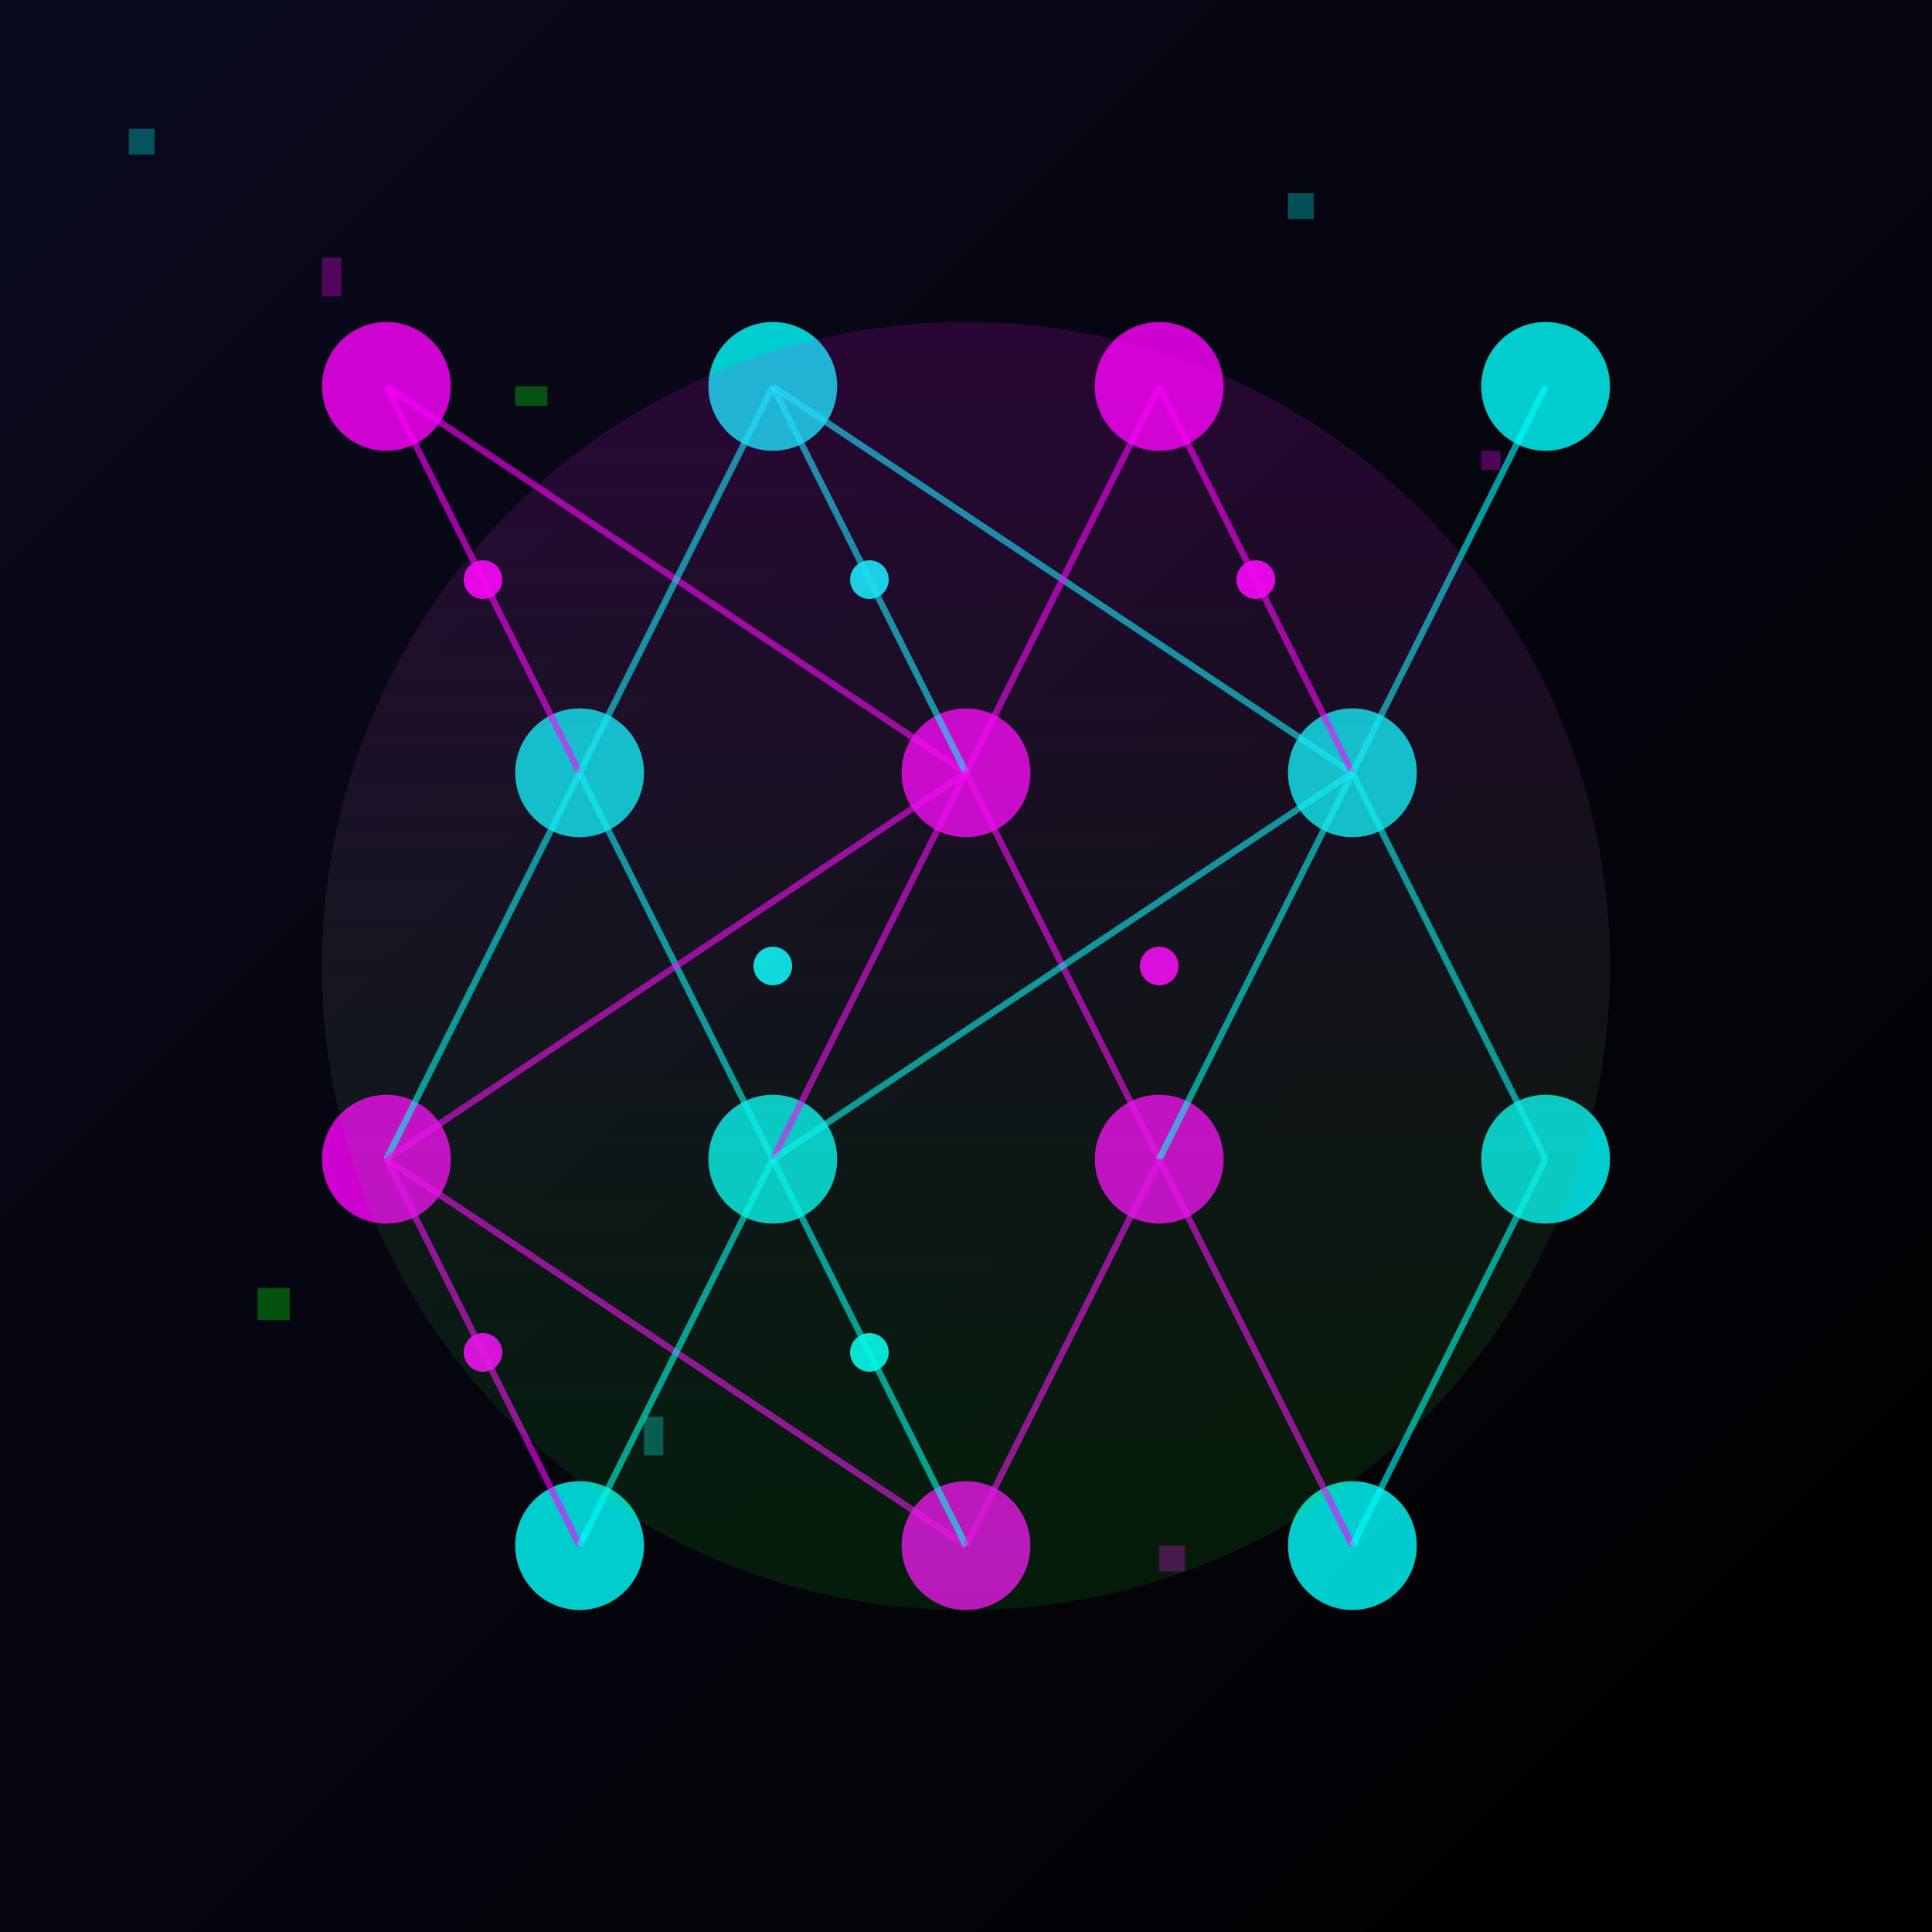 <?xml version="1.0" encoding="UTF-8"?>
<svg width="300px" height="300px" viewBox="0 0 300 300" version="1.1" xmlns="http://www.w3.org/2000/svg" xmlns:xlink="http://www.w3.org/1999/xlink">
    <title>Project Thumbnail 3</title>
    <defs>
        <linearGradient x1="0%" y1="0%" x2="100%" y2="100%" id="linearGradient-1">
            <stop stop-color="#0A0A1E" offset="0%"></stop>
            <stop stop-color="#000000" offset="100%"></stop>
        </linearGradient>
        <linearGradient x1="50%" y1="0%" x2="50%" y2="100%" id="linearGradient-2">
            <stop stop-color="#FF00FF" stop-opacity="0.7" offset="0%"></stop>
            <stop stop-color="#00FF00" stop-opacity="0.5" offset="100%"></stop>
        </linearGradient>
    </defs>
    <g id="Project-Thumbnail-3" stroke="none" stroke-width="1" fill="none" fill-rule="evenodd">
        <rect id="Background" fill="url(#linearGradient-1)" x="0" y="0" width="300" height="300"></rect>
        
        <!-- Cyberpunk Neural Network -->
        <g id="Neural-Network" transform="translate(30, 30)">
            <!-- Nodes -->
            <circle cx="30" cy="30" r="10" fill="#FF00FF" opacity="0.8"></circle>
            <circle cx="90" cy="30" r="10" fill="#00FFFF" opacity="0.8"></circle>
            <circle cx="150" cy="30" r="10" fill="#FF00FF" opacity="0.8"></circle>
            <circle cx="210" cy="30" r="10" fill="#00FFFF" opacity="0.8"></circle>
            
            <circle cx="60" cy="90" r="10" fill="#00FFFF" opacity="0.8"></circle>
            <circle cx="120" cy="90" r="10" fill="#FF00FF" opacity="0.8"></circle>
            <circle cx="180" cy="90" r="10" fill="#00FFFF" opacity="0.8"></circle>
            
            <circle cx="30" cy="150" r="10" fill="#FF00FF" opacity="0.8"></circle>
            <circle cx="90" cy="150" r="10" fill="#00FFFF" opacity="0.8"></circle>
            <circle cx="150" cy="150" r="10" fill="#FF00FF" opacity="0.8"></circle>
            <circle cx="210" cy="150" r="10" fill="#00FFFF" opacity="0.8"></circle>
            
            <circle cx="60" cy="210" r="10" fill="#00FFFF" opacity="0.8"></circle>
            <circle cx="120" cy="210" r="10" fill="#FF00FF" opacity="0.8"></circle>
            <circle cx="180" cy="210" r="10" fill="#00FFFF" opacity="0.8"></circle>
            
            <!-- Connections -->
            <line x1="30" y1="30" x2="60" y2="90" stroke="#FF00FF" stroke-width="1" opacity="0.6"></line>
            <line x1="30" y1="30" x2="120" y2="90" stroke="#FF00FF" stroke-width="1" opacity="0.6"></line>
            <line x1="90" y1="30" x2="60" y2="90" stroke="#00FFFF" stroke-width="1" opacity="0.6"></line>
            <line x1="90" y1="30" x2="120" y2="90" stroke="#00FFFF" stroke-width="1" opacity="0.6"></line>
            <line x1="90" y1="30" x2="180" y2="90" stroke="#00FFFF" stroke-width="1" opacity="0.6"></line>
            <line x1="150" y1="30" x2="120" y2="90" stroke="#FF00FF" stroke-width="1" opacity="0.6"></line>
            <line x1="150" y1="30" x2="180" y2="90" stroke="#FF00FF" stroke-width="1" opacity="0.6"></line>
            <line x1="210" y1="30" x2="180" y2="90" stroke="#00FFFF" stroke-width="1" opacity="0.6"></line>
            
            <line x1="60" y1="90" x2="30" y2="150" stroke="#00FFFF" stroke-width="1" opacity="0.6"></line>
            <line x1="60" y1="90" x2="90" y2="150" stroke="#00FFFF" stroke-width="1" opacity="0.6"></line>
            <line x1="120" y1="90" x2="30" y2="150" stroke="#FF00FF" stroke-width="1" opacity="0.6"></line>
            <line x1="120" y1="90" x2="90" y2="150" stroke="#FF00FF" stroke-width="1" opacity="0.6"></line>
            <line x1="120" y1="90" x2="150" y2="150" stroke="#FF00FF" stroke-width="1" opacity="0.6"></line>
            <line x1="180" y1="90" x2="90" y2="150" stroke="#00FFFF" stroke-width="1" opacity="0.6"></line>
            <line x1="180" y1="90" x2="150" y2="150" stroke="#00FFFF" stroke-width="1" opacity="0.6"></line>
            <line x1="180" y1="90" x2="210" y2="150" stroke="#00FFFF" stroke-width="1" opacity="0.6"></line>
            
            <line x1="30" y1="150" x2="60" y2="210" stroke="#FF00FF" stroke-width="1" opacity="0.6"></line>
            <line x1="30" y1="150" x2="120" y2="210" stroke="#FF00FF" stroke-width="1" opacity="0.6"></line>
            <line x1="90" y1="150" x2="60" y2="210" stroke="#00FFFF" stroke-width="1" opacity="0.6"></line>
            <line x1="90" y1="150" x2="120" y2="210" stroke="#00FFFF" stroke-width="1" opacity="0.6"></line>
            <line x1="150" y1="150" x2="120" y2="210" stroke="#FF00FF" stroke-width="1" opacity="0.6"></line>
            <line x1="150" y1="150" x2="180" y2="210" stroke="#FF00FF" stroke-width="1" opacity="0.6"></line>
            <line x1="210" y1="150" x2="180" y2="210" stroke="#00FFFF" stroke-width="1" opacity="0.6"></line>
            
            <!-- Data Pulses -->
            <circle cx="45" cy="60" r="3" fill="#FF00FF" opacity="0.9">
                <animate attributeName="opacity" values="0.9;0.3;0.9" dur="2s" repeatCount="indefinite" />
            </circle>
            <circle cx="105" cy="60" r="3" fill="#00FFFF" opacity="0.9">
                <animate attributeName="opacity" values="0.9;0.3;0.9" dur="1.5s" repeatCount="indefinite" />
            </circle>
            <circle cx="165" cy="60" r="3" fill="#FF00FF" opacity="0.9">
                <animate attributeName="opacity" values="0.9;0.3;0.9" dur="2.5s" repeatCount="indefinite" />
            </circle>
            <circle cx="90" cy="120" r="3" fill="#00FFFF" opacity="0.9">
                <animate attributeName="opacity" values="0.9;0.3;0.9" dur="2s" repeatCount="indefinite" />
            </circle>
            <circle cx="150" cy="120" r="3" fill="#FF00FF" opacity="0.9">
                <animate attributeName="opacity" values="0.9;0.3;0.9" dur="1.8s" repeatCount="indefinite" />
            </circle>
            <circle cx="45" cy="180" r="3" fill="#FF00FF" opacity="0.9">
                <animate attributeName="opacity" values="0.9;0.3;0.9" dur="2.2s" repeatCount="indefinite" />
            </circle>
            <circle cx="105" cy="180" r="3" fill="#00FFFF" opacity="0.9">
                <animate attributeName="opacity" values="0.9;0.3;0.9" dur="1.7s" repeatCount="indefinite" />
            </circle>
        </g>
        
        <!-- Digital Noise -->
        <g id="Digital-Noise" opacity="0.3">
            <rect x="20" y="20" width="4" height="4" fill="#00FFFF"></rect>
            <rect x="50" y="40" width="3" height="6" fill="#FF00FF"></rect>
            <rect x="80" y="60" width="5" height="3" fill="#00FF00"></rect>
            <rect x="200" y="30" width="4" height="4" fill="#00FFFF"></rect>
            <rect x="230" y="70" width="3" height="3" fill="#FF00FF"></rect>
            <rect x="40" y="200" width="5" height="5" fill="#00FF00"></rect>
            <rect x="100" y="220" width="3" height="6" fill="#00FFFF"></rect>
            <rect x="180" y="240" width="4" height="4" fill="#FF00FF"></rect>
        </g>
        
        <!-- Glow Effects -->
        <circle cx="150" cy="150" r="100" fill="url(#linearGradient-2)" opacity="0.2" filter="blur(15px)"></circle>
    </g>
</svg>
